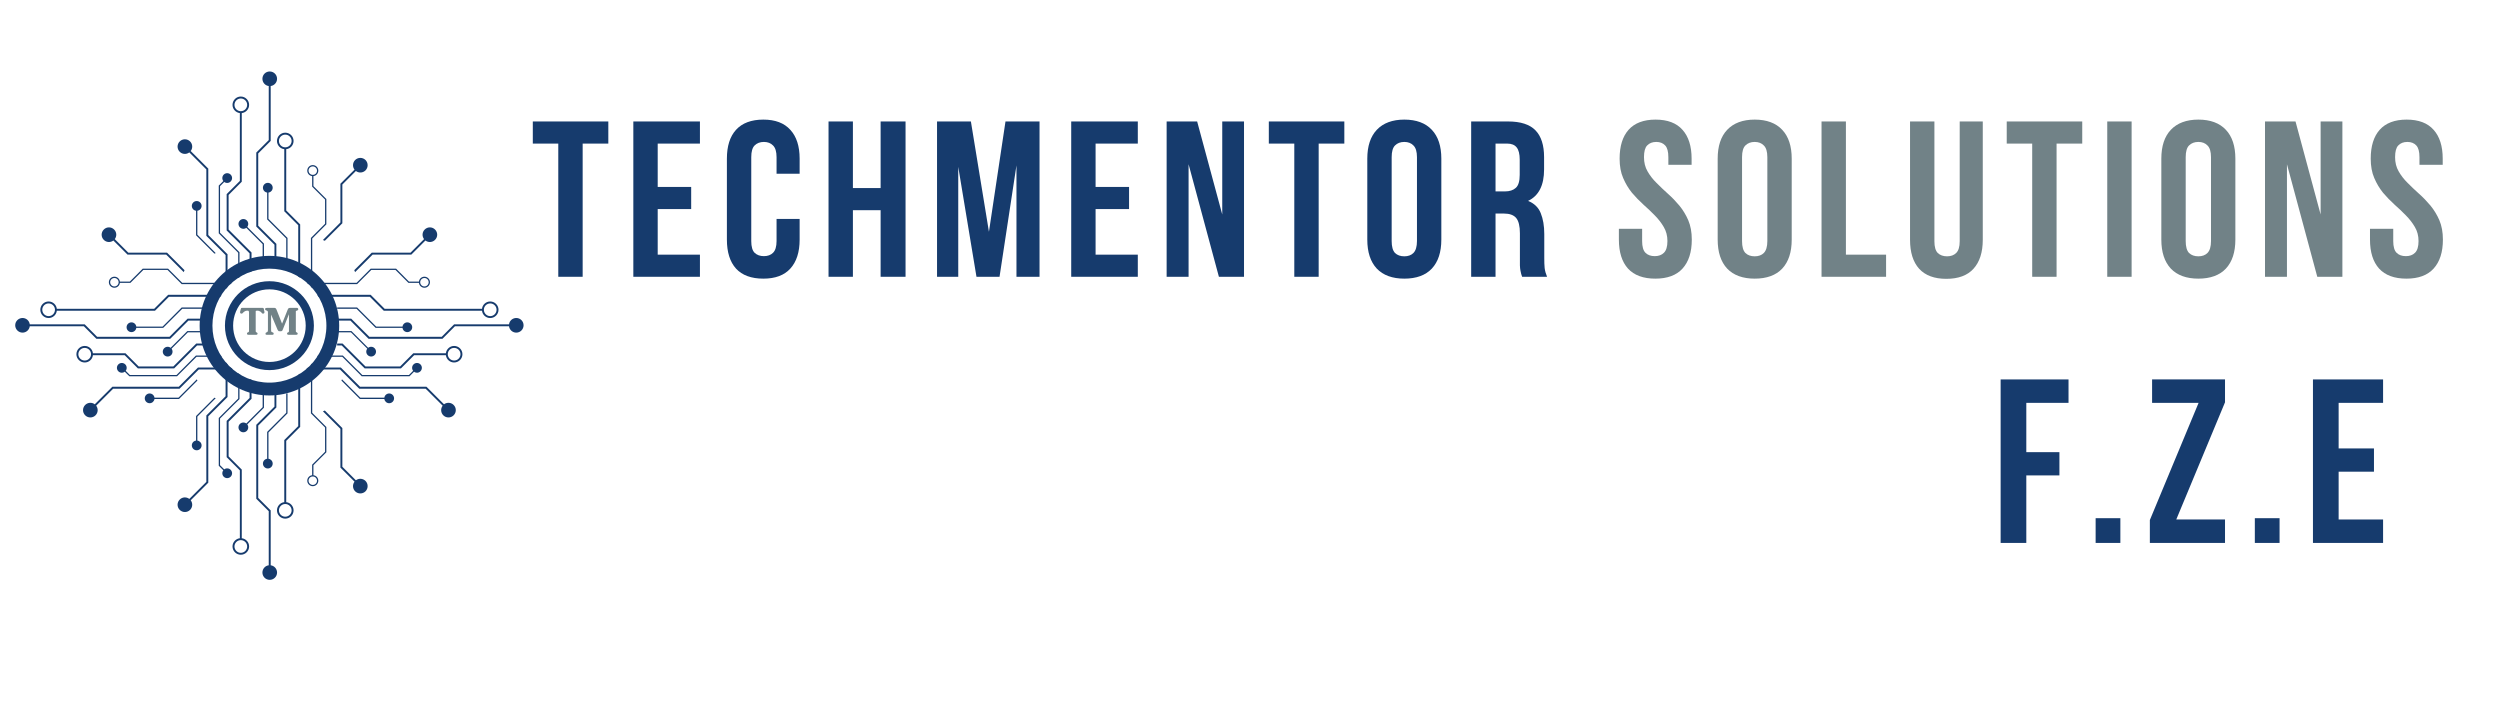 <svg xmlns="http://www.w3.org/2000/svg" xmlns:xlink="http://www.w3.org/1999/xlink" width="280" zoomAndPan="magnify" viewBox="0 0 210 60" height="80" preserveAspectRatio="xMidYMid meet" version="1.0"><defs><g/><clipPath id="98f9ccd1d6"><path d="M 1.273 6 L 44 6 L 44 48.75 L 1.273 48.75 Z M 1.273 6 " clip-rule="nonzero"/></clipPath><clipPath id="ecc1bd9006"><path d="M 1 0.199 L 4 0.199 L 4 4 L 1 4 Z M 1 0.199 " clip-rule="nonzero"/></clipPath><clipPath id="a755f1f1c8"><path d="M 3 0.199 L 6.441 0.199 L 6.441 4 L 3 4 Z M 3 0.199 " clip-rule="nonzero"/></clipPath><clipPath id="fb5f17b5bd"><rect x="0" width="7" y="0" height="5"/></clipPath></defs><rect x="-21" width="252" fill="#ffffff" y="-6" height="72" fill-opacity="1"/><rect x="-21" width="252" fill="#ffffff" y="-6" height="72" fill-opacity="1"/><g fill="#163b6d" fill-opacity="1"><g transform="translate(44.568, 23.25)"><g><path d="M 0.188 -13.047 L 6.531 -13.047 L 6.531 -11.188 L 4.375 -11.188 L 4.375 0 L 2.328 0 L 2.328 -11.188 L 0.188 -11.188 Z M 0.188 -13.047 "/></g></g></g><g fill="#163b6d" fill-opacity="1"><g transform="translate(52.45, 23.25)"><g><path d="M 2.797 -7.547 L 5.609 -7.547 L 5.609 -5.688 L 2.797 -5.688 L 2.797 -1.859 L 6.344 -1.859 L 6.344 0 L 0.75 0 L 0.75 -13.047 L 6.344 -13.047 L 6.344 -11.188 L 2.797 -11.188 Z M 2.797 -7.547 "/></g></g></g><g fill="#163b6d" fill-opacity="1"><g transform="translate(60.481, 23.25)"><g><path d="M 6.688 -4.859 L 6.688 -3.125 C 6.688 -2.07 6.426 -1.258 5.906 -0.688 C 5.395 -0.125 4.641 0.156 3.641 0.156 C 2.629 0.156 1.863 -0.125 1.344 -0.688 C 0.832 -1.258 0.578 -2.07 0.578 -3.125 L 0.578 -9.922 C 0.578 -10.973 0.832 -11.781 1.344 -12.344 C 1.863 -12.914 2.629 -13.203 3.641 -13.203 C 4.641 -13.203 5.395 -12.914 5.906 -12.344 C 6.426 -11.781 6.688 -10.973 6.688 -9.922 L 6.688 -8.656 L 4.75 -8.656 L 4.75 -10.047 C 4.75 -10.516 4.648 -10.844 4.453 -11.031 C 4.266 -11.227 4.008 -11.328 3.688 -11.328 C 3.363 -11.328 3.102 -11.227 2.906 -11.031 C 2.719 -10.844 2.625 -10.516 2.625 -10.047 L 2.625 -3 C 2.625 -2.531 2.719 -2.203 2.906 -2.016 C 3.102 -1.828 3.363 -1.734 3.688 -1.734 C 4.008 -1.734 4.266 -1.828 4.453 -2.016 C 4.648 -2.203 4.75 -2.531 4.75 -3 L 4.75 -4.859 Z M 6.688 -4.859 "/></g></g></g><g fill="#163b6d" fill-opacity="1"><g transform="translate(68.847, 23.25)"><g><path d="M 2.797 0 L 0.75 0 L 0.75 -13.047 L 2.797 -13.047 L 2.797 -7.453 L 5.125 -7.453 L 5.125 -13.047 L 7.219 -13.047 L 7.219 0 L 5.125 0 L 5.125 -5.594 L 2.797 -5.594 Z M 2.797 0 "/></g></g></g><g fill="#163b6d" fill-opacity="1"><g transform="translate(77.977, 23.25)"><g><path d="M 5.094 -3.781 L 6.484 -13.047 L 9.344 -13.047 L 9.344 0 L 7.406 0 L 7.406 -9.359 L 5.984 0 L 4.047 0 L 2.516 -9.234 L 2.516 0 L 0.734 0 L 0.734 -13.047 L 3.578 -13.047 Z M 5.094 -3.781 "/></g></g></g><g fill="#163b6d" fill-opacity="1"><g transform="translate(89.232, 23.25)"><g><path d="M 2.797 -7.547 L 5.609 -7.547 L 5.609 -5.688 L 2.797 -5.688 L 2.797 -1.859 L 6.344 -1.859 L 6.344 0 L 0.75 0 L 0.75 -13.047 L 6.344 -13.047 L 6.344 -11.188 L 2.797 -11.188 Z M 2.797 -7.547 "/></g></g></g><g fill="#163b6d" fill-opacity="1"><g transform="translate(97.263, 23.25)"><g><path d="M 2.578 -9.453 L 2.578 0 L 0.734 0 L 0.734 -13.047 L 3.297 -13.047 L 5.406 -5.234 L 5.406 -13.047 L 7.234 -13.047 L 7.234 0 L 5.125 0 Z M 2.578 -9.453 "/></g></g></g><g fill="#163b6d" fill-opacity="1"><g transform="translate(106.393, 23.25)"><g><path d="M 0.188 -13.047 L 6.531 -13.047 L 6.531 -11.188 L 4.375 -11.188 L 4.375 0 L 2.328 0 L 2.328 -11.188 L 0.188 -11.188 Z M 0.188 -13.047 "/></g></g></g><g fill="#163b6d" fill-opacity="1"><g transform="translate(114.275, 23.25)"><g><path d="M 2.625 -3 C 2.625 -2.531 2.719 -2.195 2.906 -2 C 3.102 -1.812 3.363 -1.719 3.688 -1.719 C 4.008 -1.719 4.266 -1.812 4.453 -2 C 4.648 -2.195 4.75 -2.531 4.75 -3 L 4.75 -10.047 C 4.75 -10.516 4.648 -10.844 4.453 -11.031 C 4.266 -11.227 4.008 -11.328 3.688 -11.328 C 3.363 -11.328 3.102 -11.227 2.906 -11.031 C 2.719 -10.844 2.625 -10.516 2.625 -10.047 Z M 0.578 -9.922 C 0.578 -10.973 0.844 -11.781 1.375 -12.344 C 1.914 -12.914 2.688 -13.203 3.688 -13.203 C 4.695 -13.203 5.469 -12.914 6 -12.344 C 6.531 -11.781 6.797 -10.973 6.797 -9.922 L 6.797 -3.125 C 6.797 -2.07 6.531 -1.258 6 -0.688 C 5.469 -0.125 4.695 0.156 3.688 0.156 C 2.688 0.156 1.914 -0.125 1.375 -0.688 C 0.844 -1.258 0.578 -2.07 0.578 -3.125 Z M 0.578 -9.922 "/></g></g></g><g fill="#163b6d" fill-opacity="1"><g transform="translate(122.828, 23.25)"><g><path d="M 5.031 0 C 5.008 -0.082 4.984 -0.16 4.953 -0.234 C 4.93 -0.316 4.91 -0.41 4.891 -0.516 C 4.867 -0.629 4.852 -0.773 4.844 -0.953 C 4.844 -1.129 4.844 -1.348 4.844 -1.609 L 4.844 -3.656 C 4.844 -4.258 4.738 -4.688 4.531 -4.938 C 4.32 -5.188 3.977 -5.312 3.5 -5.312 L 2.797 -5.312 L 2.797 0 L 0.75 0 L 0.75 -13.047 L 3.844 -13.047 C 4.906 -13.047 5.676 -12.797 6.156 -12.297 C 6.633 -11.805 6.875 -11.055 6.875 -10.047 L 6.875 -9.016 C 6.875 -7.68 6.426 -6.801 5.531 -6.375 C 6.051 -6.164 6.406 -5.82 6.594 -5.344 C 6.789 -4.863 6.891 -4.281 6.891 -3.594 L 6.891 -1.578 C 6.891 -1.254 6.898 -0.973 6.922 -0.734 C 6.953 -0.492 7.02 -0.25 7.125 0 Z M 2.797 -11.188 L 2.797 -7.172 L 3.594 -7.172 C 3.977 -7.172 4.281 -7.27 4.5 -7.469 C 4.719 -7.664 4.828 -8.031 4.828 -8.562 L 4.828 -9.844 C 4.828 -10.312 4.742 -10.648 4.578 -10.859 C 4.41 -11.078 4.145 -11.188 3.781 -11.188 Z M 2.797 -11.188 "/></g></g></g><g fill="#163b6d" fill-opacity="1"><g transform="translate(131.492, 23.25)"><g/></g></g><g fill="#718287" fill-opacity="1"><g transform="translate(135.564, 23.25)"><g><path d="M 0.484 -9.922 C 0.484 -10.973 0.734 -11.781 1.234 -12.344 C 1.742 -12.914 2.5 -13.203 3.5 -13.203 C 4.508 -13.203 5.266 -12.914 5.766 -12.344 C 6.273 -11.781 6.531 -10.973 6.531 -9.922 L 6.531 -9.406 L 4.578 -9.406 L 4.578 -10.047 C 4.578 -10.516 4.488 -10.844 4.312 -11.031 C 4.133 -11.227 3.883 -11.328 3.562 -11.328 C 3.238 -11.328 2.984 -11.227 2.797 -11.031 C 2.617 -10.844 2.531 -10.516 2.531 -10.047 C 2.531 -9.598 2.629 -9.203 2.828 -8.859 C 3.023 -8.516 3.273 -8.191 3.578 -7.891 C 3.879 -7.586 4.195 -7.285 4.531 -6.984 C 4.875 -6.68 5.195 -6.348 5.5 -5.984 C 5.801 -5.617 6.051 -5.207 6.25 -4.75 C 6.445 -4.289 6.547 -3.75 6.547 -3.125 C 6.547 -2.07 6.285 -1.258 5.766 -0.688 C 5.254 -0.125 4.492 0.156 3.484 0.156 C 2.473 0.156 1.707 -0.125 1.188 -0.688 C 0.676 -1.258 0.422 -2.07 0.422 -3.125 L 0.422 -4.031 L 2.375 -4.031 L 2.375 -3 C 2.375 -2.531 2.469 -2.203 2.656 -2.016 C 2.844 -1.828 3.102 -1.734 3.438 -1.734 C 3.758 -1.734 4.016 -1.828 4.203 -2.016 C 4.398 -2.203 4.5 -2.531 4.5 -3 C 4.5 -3.445 4.395 -3.844 4.188 -4.188 C 3.988 -4.531 3.738 -4.852 3.438 -5.156 C 3.145 -5.457 2.828 -5.758 2.484 -6.062 C 2.141 -6.375 1.816 -6.707 1.516 -7.062 C 1.223 -7.426 0.977 -7.836 0.781 -8.297 C 0.582 -8.754 0.484 -9.297 0.484 -9.922 Z M 0.484 -9.922 "/></g></g></g><g fill="#718287" fill-opacity="1"><g transform="translate(143.707, 23.25)"><g><path d="M 2.625 -3 C 2.625 -2.531 2.719 -2.195 2.906 -2 C 3.102 -1.812 3.363 -1.719 3.688 -1.719 C 4.008 -1.719 4.266 -1.812 4.453 -2 C 4.648 -2.195 4.75 -2.531 4.75 -3 L 4.75 -10.047 C 4.75 -10.516 4.648 -10.844 4.453 -11.031 C 4.266 -11.227 4.008 -11.328 3.688 -11.328 C 3.363 -11.328 3.102 -11.227 2.906 -11.031 C 2.719 -10.844 2.625 -10.516 2.625 -10.047 Z M 0.578 -9.922 C 0.578 -10.973 0.844 -11.781 1.375 -12.344 C 1.914 -12.914 2.688 -13.203 3.688 -13.203 C 4.695 -13.203 5.469 -12.914 6 -12.344 C 6.531 -11.781 6.797 -10.973 6.797 -9.922 L 6.797 -3.125 C 6.797 -2.07 6.531 -1.258 6 -0.688 C 5.469 -0.125 4.695 0.156 3.688 0.156 C 2.688 0.156 1.914 -0.125 1.375 -0.688 C 0.844 -1.258 0.578 -2.07 0.578 -3.125 Z M 0.578 -9.922 "/></g></g></g><g fill="#718287" fill-opacity="1"><g transform="translate(152.259, 23.25)"><g><path d="M 0.75 -13.047 L 2.797 -13.047 L 2.797 -1.859 L 6.172 -1.859 L 6.172 0 L 0.75 0 Z M 0.75 -13.047 "/></g></g></g><g fill="#718287" fill-opacity="1"><g transform="translate(159.787, 23.25)"><g><path d="M 2.703 -13.047 L 2.703 -2.984 C 2.703 -2.516 2.797 -2.188 2.984 -2 C 3.18 -1.812 3.441 -1.719 3.766 -1.719 C 4.086 -1.719 4.344 -1.812 4.531 -2 C 4.727 -2.188 4.828 -2.516 4.828 -2.984 L 4.828 -13.047 L 6.766 -13.047 L 6.766 -3.109 C 6.766 -2.055 6.504 -1.242 5.984 -0.672 C 5.473 -0.109 4.711 0.172 3.703 0.172 C 2.703 0.172 1.941 -0.109 1.422 -0.672 C 0.91 -1.242 0.656 -2.055 0.656 -3.109 L 0.656 -13.047 Z M 2.703 -13.047 "/></g></g></g><g fill="#718287" fill-opacity="1"><g transform="translate(168.377, 23.25)"><g><path d="M 0.188 -13.047 L 6.531 -13.047 L 6.531 -11.188 L 4.375 -11.188 L 4.375 0 L 2.328 0 L 2.328 -11.188 L 0.188 -11.188 Z M 0.188 -13.047 "/></g></g></g><g fill="#718287" fill-opacity="1"><g transform="translate(176.259, 23.25)"><g><path d="M 0.75 -13.047 L 2.797 -13.047 L 2.797 0 L 0.75 0 Z M 0.75 -13.047 "/></g></g></g><g fill="#718287" fill-opacity="1"><g transform="translate(180.974, 23.25)"><g><path d="M 2.625 -3 C 2.625 -2.531 2.719 -2.195 2.906 -2 C 3.102 -1.812 3.363 -1.719 3.688 -1.719 C 4.008 -1.719 4.266 -1.812 4.453 -2 C 4.648 -2.195 4.75 -2.531 4.75 -3 L 4.75 -10.047 C 4.75 -10.516 4.648 -10.844 4.453 -11.031 C 4.266 -11.227 4.008 -11.328 3.688 -11.328 C 3.363 -11.328 3.102 -11.227 2.906 -11.031 C 2.719 -10.844 2.625 -10.516 2.625 -10.047 Z M 0.578 -9.922 C 0.578 -10.973 0.844 -11.781 1.375 -12.344 C 1.914 -12.914 2.688 -13.203 3.688 -13.203 C 4.695 -13.203 5.469 -12.914 6 -12.344 C 6.531 -11.781 6.797 -10.973 6.797 -9.922 L 6.797 -3.125 C 6.797 -2.07 6.531 -1.258 6 -0.688 C 5.469 -0.125 4.695 0.156 3.688 0.156 C 2.688 0.156 1.914 -0.125 1.375 -0.688 C 0.844 -1.258 0.578 -2.07 0.578 -3.125 Z M 0.578 -9.922 "/></g></g></g><g fill="#718287" fill-opacity="1"><g transform="translate(189.526, 23.25)"><g><path d="M 2.578 -9.453 L 2.578 0 L 0.734 0 L 0.734 -13.047 L 3.297 -13.047 L 5.406 -5.234 L 5.406 -13.047 L 7.234 -13.047 L 7.234 0 L 5.125 0 Z M 2.578 -9.453 "/></g></g></g><g fill="#718287" fill-opacity="1"><g transform="translate(198.657, 23.25)"><g><path d="M 0.484 -9.922 C 0.484 -10.973 0.734 -11.781 1.234 -12.344 C 1.742 -12.914 2.5 -13.203 3.5 -13.203 C 4.508 -13.203 5.266 -12.914 5.766 -12.344 C 6.273 -11.781 6.531 -10.973 6.531 -9.922 L 6.531 -9.406 L 4.578 -9.406 L 4.578 -10.047 C 4.578 -10.516 4.488 -10.844 4.312 -11.031 C 4.133 -11.227 3.883 -11.328 3.562 -11.328 C 3.238 -11.328 2.984 -11.227 2.797 -11.031 C 2.617 -10.844 2.531 -10.516 2.531 -10.047 C 2.531 -9.598 2.629 -9.203 2.828 -8.859 C 3.023 -8.516 3.273 -8.191 3.578 -7.891 C 3.879 -7.586 4.195 -7.285 4.531 -6.984 C 4.875 -6.68 5.195 -6.348 5.5 -5.984 C 5.801 -5.617 6.051 -5.207 6.25 -4.75 C 6.445 -4.289 6.547 -3.75 6.547 -3.125 C 6.547 -2.07 6.285 -1.258 5.766 -0.688 C 5.254 -0.125 4.492 0.156 3.484 0.156 C 2.473 0.156 1.707 -0.125 1.188 -0.688 C 0.676 -1.258 0.422 -2.07 0.422 -3.125 L 0.422 -4.031 L 2.375 -4.031 L 2.375 -3 C 2.375 -2.531 2.469 -2.203 2.656 -2.016 C 2.844 -1.828 3.102 -1.734 3.438 -1.734 C 3.758 -1.734 4.016 -1.828 4.203 -2.016 C 4.398 -2.203 4.5 -2.531 4.5 -3 C 4.5 -3.445 4.395 -3.844 4.188 -4.188 C 3.988 -4.531 3.738 -4.852 3.438 -5.156 C 3.145 -5.457 2.828 -5.758 2.484 -6.062 C 2.141 -6.375 1.816 -6.707 1.516 -7.062 C 1.223 -7.426 0.977 -7.836 0.781 -8.297 C 0.582 -8.754 0.484 -9.297 0.484 -9.922 Z M 0.484 -9.922 "/></g></g></g><g fill="#718287" fill-opacity="1"><g transform="translate(206.802, 23.25)"><g/></g></g><g fill="#163b6d" fill-opacity="1"><g transform="translate(167.272, 45.606)"><g><path d="M 2.938 -7.625 L 5.719 -7.625 L 5.719 -5.672 L 2.938 -5.672 L 2.938 0 L 0.781 0 L 0.781 -13.734 L 6.484 -13.734 L 6.484 -11.766 L 2.938 -11.766 Z M 2.938 -7.625 "/></g></g></g><g fill="#163b6d" fill-opacity="1"><g transform="translate(175.252, 45.606)"><g><path d="M 2.859 -2.078 L 2.859 0 L 0.781 0 L 0.781 -2.078 Z M 2.859 -2.078 "/></g></g></g><g fill="#163b6d" fill-opacity="1"><g transform="translate(180.135, 45.606)"><g><path d="M 6.766 -13.734 L 6.766 -11.812 L 2.672 -1.969 L 6.766 -1.969 L 6.766 0 L 0.453 0 L 0.453 -1.922 L 4.547 -11.766 L 0.641 -11.766 L 0.641 -13.734 Z M 6.766 -13.734 "/></g></g></g><g fill="#163b6d" fill-opacity="1"><g transform="translate(188.625, 45.606)"><g><path d="M 2.859 -2.078 L 2.859 0 L 0.781 0 L 0.781 -2.078 Z M 2.859 -2.078 "/></g></g></g><g fill="#163b6d" fill-opacity="1"><g transform="translate(193.507, 45.606)"><g><path d="M 2.938 -7.938 L 5.906 -7.938 L 5.906 -5.984 L 2.938 -5.984 L 2.938 -1.969 L 6.672 -1.969 L 6.672 0 L 0.781 0 L 0.781 -13.734 L 6.672 -13.734 L 6.672 -11.766 L 2.938 -11.766 Z M 2.938 -7.938 "/></g></g></g><path fill="#163b6d" d="M 27.418 27.355 C 27.418 30 25.273 32.141 22.629 32.141 C 19.988 32.141 17.844 30 17.844 27.355 C 17.844 24.711 19.988 22.566 22.629 22.566 C 25.273 22.566 27.418 24.711 27.418 27.355 Z M 16.77 27.355 C 16.77 30.594 19.395 33.219 22.629 33.219 C 25.867 33.219 28.492 30.594 28.492 27.355 C 28.492 24.117 25.867 21.492 22.629 21.492 C 19.395 21.492 16.77 24.117 16.77 27.355 " fill-opacity="1" fill-rule="nonzero"/><path fill="#163b6d" d="M 25.68 27.355 C 25.68 29.039 24.316 30.406 22.629 30.406 C 20.945 30.406 19.582 29.039 19.582 27.355 C 19.582 25.672 20.945 24.305 22.629 24.305 C 24.316 24.305 25.68 25.672 25.68 27.355 Z M 18.895 27.355 C 18.895 29.418 20.566 31.09 22.629 31.09 C 24.691 31.09 26.367 29.418 26.367 27.355 C 26.367 25.293 24.691 23.621 22.629 23.621 C 20.566 23.621 18.895 25.293 18.895 27.355 " fill-opacity="1" fill-rule="nonzero"/><g clip-path="url(#98f9ccd1d6)"><path fill="#163b6d" d="M 20.152 35.613 C 19.992 35.77 19.992 36.031 20.152 36.191 C 20.312 36.352 20.574 36.352 20.734 36.191 C 20.879 36.043 20.891 35.812 20.77 35.652 L 22.172 34.25 L 22.172 33.047 L 22.062 33.047 L 22.062 34.203 L 20.691 35.574 C 20.531 35.453 20.301 35.465 20.152 35.613 Z M 21.691 41.824 L 21.691 35.75 L 23.215 34.227 L 23.215 33.047 L 23.055 33.047 L 23.055 34.156 L 21.527 35.684 L 21.527 41.895 L 22.574 42.941 L 22.574 47.484 C 22.273 47.523 22.043 47.781 22.043 48.094 C 22.043 48.434 22.316 48.707 22.656 48.707 C 22.996 48.707 23.273 48.434 23.273 48.094 C 23.273 47.781 23.039 47.523 22.738 47.484 L 22.738 42.875 Z M 19.695 45.902 C 19.695 45.609 19.934 45.371 20.227 45.371 C 20.523 45.371 20.762 45.609 20.762 45.902 C 20.762 46.195 20.523 46.438 20.227 46.438 C 19.934 46.438 19.695 46.195 19.695 45.902 Z M 20.926 45.902 C 20.926 45.547 20.656 45.254 20.309 45.211 L 20.309 39.445 L 19.203 38.336 L 19.203 35.426 L 21.129 33.5 L 21.129 31.902 C 21.074 31.883 21.02 31.863 20.965 31.844 L 20.965 33.43 L 19.039 35.355 L 19.039 38.402 L 20.148 39.512 L 20.148 45.211 C 19.801 45.254 19.531 45.547 19.531 45.902 C 19.531 46.285 19.844 46.598 20.227 46.598 C 20.613 46.598 20.926 46.285 20.926 45.902 Z M 16.934 37.414 C 16.934 37.207 16.777 37.035 16.578 37.008 L 16.578 34.996 L 18.121 33.449 L 18.012 33.406 L 16.469 34.949 L 16.469 37.008 C 16.266 37.035 16.113 37.207 16.113 37.414 C 16.113 37.641 16.297 37.824 16.523 37.824 C 16.75 37.824 16.934 37.641 16.934 37.414 Z M 22.441 36.281 L 22.441 38.535 C 22.238 38.562 22.086 38.734 22.086 38.941 C 22.086 39.168 22.27 39.352 22.496 39.352 C 22.723 39.352 22.906 39.168 22.906 38.941 C 22.906 38.734 22.75 38.562 22.551 38.535 L 22.551 36.328 L 24.152 34.723 L 24.152 33.047 L 24.043 33.047 L 24.043 34.676 Z M 16.02 42.023 L 17.496 40.547 L 17.496 34.969 L 19.113 33.352 L 19.113 31.035 L 19.566 31.035 C 19.504 30.98 19.441 30.926 19.383 30.871 L 19.113 30.871 L 19.113 30.602 C 19.055 30.539 19 30.477 18.949 30.414 L 18.949 30.871 L 16.633 30.871 L 15.016 32.488 L 9.438 32.488 L 7.961 33.961 C 7.723 33.777 7.375 33.797 7.156 34.016 C 6.914 34.258 6.914 34.645 7.156 34.887 C 7.395 35.125 7.785 35.125 8.023 34.887 C 8.246 34.664 8.262 34.32 8.078 34.078 L 9.504 32.652 L 15.082 32.652 L 16.699 31.035 L 18.949 31.035 L 18.949 33.285 L 17.332 34.902 L 17.332 40.48 L 15.902 41.91 C 15.664 41.723 15.316 41.742 15.098 41.961 C 14.855 42.203 14.855 42.59 15.098 42.832 C 15.336 43.07 15.727 43.07 15.965 42.832 C 16.188 42.609 16.203 42.266 16.02 42.023 Z M 29.781 14.25 L 28.594 15.434 L 28.594 18.688 L 27.125 20.16 L 27.285 20.227 L 28.758 18.754 L 28.758 15.5 L 29.895 14.363 C 30.137 14.551 30.48 14.531 30.703 14.312 C 30.941 14.07 30.941 13.684 30.703 13.441 C 30.461 13.203 30.074 13.203 29.832 13.441 C 29.613 13.664 29.594 14.008 29.781 14.25 Z M 41.18 25.488 C 41.473 25.488 41.711 25.727 41.711 26.02 C 41.711 26.312 41.473 26.555 41.18 26.555 C 40.883 26.555 40.645 26.312 40.645 26.02 C 40.645 25.727 40.883 25.488 41.18 25.488 Z M 31.066 24.93 L 32.238 26.102 L 40.488 26.102 C 40.527 26.449 40.82 26.715 41.18 26.715 C 41.562 26.715 41.875 26.402 41.875 26.02 C 41.875 25.637 41.562 25.324 41.18 25.324 C 40.82 25.324 40.527 25.594 40.488 25.938 L 32.309 25.938 L 31.137 24.766 L 26.656 24.766 C 26.691 24.82 26.727 24.875 26.758 24.93 Z M 27.125 34.551 L 28.594 36.023 L 28.594 39.277 L 29.781 40.461 C 29.594 40.703 29.613 41.047 29.832 41.27 C 30.074 41.508 30.461 41.508 30.703 41.27 C 30.941 41.027 30.941 40.641 30.703 40.398 C 30.48 40.18 30.137 40.16 29.895 40.344 L 28.758 39.207 L 28.758 35.957 L 27.285 34.484 Z M 34.703 31.148 L 34.352 31.5 L 30.434 31.5 L 28.797 29.863 L 26.707 29.863 C 26.684 29.902 26.66 29.938 26.637 29.973 L 28.754 29.973 L 30.387 31.609 L 34.395 31.609 L 34.781 31.223 C 34.941 31.348 35.172 31.336 35.316 31.188 C 35.477 31.027 35.477 30.77 35.316 30.609 C 35.156 30.449 34.898 30.449 34.738 30.609 C 34.59 30.754 34.578 30.988 34.703 31.148 Z M 42.758 27.242 L 38.148 27.242 L 37.102 28.293 L 31.027 28.293 L 29.5 26.766 L 28.32 26.766 L 28.32 26.93 L 29.434 26.93 L 30.957 28.457 L 37.168 28.457 L 38.215 27.406 L 42.758 27.406 C 42.797 27.707 43.055 27.941 43.367 27.941 C 43.707 27.941 43.98 27.664 43.98 27.324 C 43.98 26.984 43.707 26.711 43.367 26.711 C 43.055 26.711 42.797 26.941 42.758 27.242 Z M 28.727 31.863 L 28.68 31.969 L 30.227 33.516 L 32.285 33.516 C 32.312 33.715 32.484 33.871 32.691 33.871 C 32.918 33.871 33.102 33.688 33.102 33.461 C 33.102 33.234 32.918 33.051 32.691 33.051 C 32.484 33.051 32.312 33.207 32.285 33.406 L 30.27 33.406 Z M 38.68 29.754 C 38.68 30.047 38.441 30.285 38.145 30.285 C 37.852 30.285 37.613 30.047 37.613 29.754 C 37.613 29.461 37.852 29.223 38.145 29.223 C 38.441 29.223 38.68 29.461 38.68 29.754 Z M 37.453 29.672 L 34.719 29.672 L 33.613 30.781 L 30.699 30.781 L 28.773 28.855 L 28.32 28.855 L 28.32 29.02 L 28.707 29.02 L 30.633 30.945 L 33.68 30.945 L 34.789 29.836 L 37.453 29.836 C 37.496 30.18 37.789 30.449 38.145 30.449 C 38.531 30.449 38.844 30.137 38.844 29.754 C 38.844 29.371 38.531 29.059 38.145 29.059 C 37.789 29.059 37.496 29.328 37.453 29.672 Z M 24.496 42.871 C 24.496 43.164 24.258 43.402 23.961 43.402 C 23.668 43.402 23.43 43.164 23.43 42.871 C 23.43 42.578 23.668 42.336 23.961 42.336 C 24.258 42.336 24.496 42.578 24.496 42.871 Z M 25.215 35.859 L 25.215 31.383 C 25.16 31.418 25.109 31.453 25.051 31.484 L 25.051 35.793 L 23.879 36.965 L 23.879 42.18 C 23.535 42.219 23.266 42.516 23.266 42.871 C 23.266 43.254 23.578 43.566 23.961 43.566 C 24.348 43.566 24.66 43.254 24.66 42.871 C 24.66 42.516 24.391 42.219 24.043 42.18 L 24.043 37.031 Z M 26.629 40.379 C 26.629 40.574 26.469 40.734 26.273 40.734 C 26.078 40.734 25.918 40.574 25.918 40.379 C 25.918 40.18 26.078 40.023 26.273 40.023 C 26.469 40.023 26.629 40.18 26.629 40.379 Z M 26.227 30.871 L 26.227 30.516 C 26.188 30.555 26.152 30.598 26.117 30.637 L 26.117 30.871 L 25.879 30.871 C 25.82 30.926 25.758 30.98 25.691 31.035 L 26.117 31.035 L 26.117 34.723 L 27.305 35.91 L 27.305 37.949 L 26.219 39.035 L 26.219 39.918 C 25.988 39.945 25.809 40.141 25.809 40.379 C 25.809 40.633 26.02 40.84 26.273 40.84 C 26.531 40.84 26.738 40.633 26.738 40.379 C 26.738 40.141 26.559 39.945 26.328 39.918 L 26.328 39.078 L 27.414 37.992 L 27.414 35.867 L 26.227 34.676 L 26.227 31.035 L 28.559 31.035 L 30.176 32.652 L 35.754 32.652 L 37.184 34.078 C 37 34.32 37.016 34.664 37.238 34.887 C 37.477 35.125 37.867 35.125 38.105 34.887 C 38.348 34.645 38.348 34.258 38.105 34.016 C 37.887 33.797 37.539 33.777 37.297 33.961 L 35.824 32.488 L 30.246 32.488 L 28.629 30.871 Z M 35.621 20.086 L 34.484 21.223 L 31.23 21.223 L 29.758 22.695 L 29.828 22.859 L 31.301 21.387 L 34.551 21.387 L 35.734 20.203 C 35.977 20.387 36.324 20.371 36.543 20.148 C 36.785 19.91 36.785 19.52 36.543 19.281 C 36.305 19.039 35.914 19.039 35.676 19.281 C 35.453 19.5 35.438 19.848 35.621 20.086 Z M 18.625 29.973 C 18.602 29.938 18.578 29.902 18.555 29.863 L 16.461 29.863 L 14.828 31.5 L 10.91 31.5 L 10.559 31.148 C 10.68 30.988 10.668 30.754 10.523 30.609 C 10.363 30.449 10.102 30.449 9.941 30.609 C 9.781 30.77 9.781 31.027 9.941 31.188 C 10.09 31.336 10.32 31.348 10.48 31.223 L 10.867 31.609 L 14.871 31.609 L 16.508 29.973 Z M 35.652 23.352 C 35.848 23.352 36.008 23.512 36.008 23.707 C 36.008 23.902 35.848 24.062 35.652 24.062 C 35.457 24.062 35.297 23.902 35.297 23.707 C 35.297 23.512 35.457 23.352 35.652 23.352 Z M 25.918 14.332 C 25.918 14.137 26.078 13.977 26.273 13.977 C 26.469 13.977 26.629 14.137 26.629 14.332 C 26.629 14.531 26.469 14.688 26.273 14.688 C 26.078 14.688 25.918 14.531 25.918 14.332 Z M 26.227 23.758 L 26.227 20.035 L 27.414 18.844 L 27.414 16.719 L 26.328 15.633 L 26.328 14.793 C 26.559 14.766 26.738 14.57 26.738 14.332 C 26.738 14.078 26.531 13.867 26.273 13.867 C 26.02 13.867 25.809 14.078 25.809 14.332 C 25.809 14.57 25.988 14.766 26.219 14.793 L 26.219 15.676 L 27.305 16.762 L 27.305 18.797 L 26.117 19.988 L 26.117 23.758 L 25.785 23.758 C 25.828 23.793 25.867 23.828 25.906 23.867 L 26.117 23.867 L 26.117 24.074 C 26.152 24.113 26.188 24.156 26.227 24.195 L 26.227 23.867 L 29.996 23.867 L 31.188 22.676 L 33.223 22.676 L 34.309 23.762 L 35.191 23.762 C 35.219 23.992 35.414 24.172 35.652 24.172 C 35.906 24.172 36.117 23.965 36.117 23.707 C 36.117 23.453 35.906 23.242 35.652 23.242 C 35.414 23.242 35.219 23.422 35.191 23.652 L 34.352 23.652 L 33.27 22.566 L 31.141 22.566 L 29.953 23.758 Z M 12.57 33.051 C 12.344 33.051 12.16 33.234 12.16 33.461 C 12.16 33.688 12.344 33.871 12.57 33.871 C 12.777 33.871 12.949 33.715 12.977 33.516 L 15.035 33.516 L 16.582 31.969 L 16.535 31.863 L 14.992 33.406 L 12.977 33.406 C 12.949 33.207 12.777 33.051 12.57 33.051 Z M 15.734 27.812 L 14.332 29.215 C 14.172 29.09 13.941 29.102 13.793 29.25 C 13.633 29.41 13.633 29.668 13.793 29.828 C 13.953 29.988 14.215 29.988 14.375 29.828 C 14.52 29.684 14.531 29.449 14.41 29.289 L 15.781 27.918 L 17.078 27.918 L 17.078 27.812 Z M 15.262 25.828 L 13.66 27.434 L 11.449 27.434 C 11.422 27.234 11.25 27.078 11.043 27.078 C 10.816 27.078 10.633 27.262 10.633 27.488 C 10.633 27.715 10.816 27.898 11.043 27.898 C 11.25 27.898 11.422 27.742 11.449 27.543 L 13.703 27.543 L 15.309 25.938 L 17.078 25.938 L 17.078 25.828 Z M 18.484 35.156 L 20.117 33.523 L 20.117 31.43 C 20.082 31.406 20.043 31.383 20.008 31.359 L 20.008 33.477 L 18.375 35.113 L 18.375 39.121 L 18.758 39.504 C 18.637 39.664 18.648 39.895 18.793 40.043 C 18.953 40.203 19.215 40.203 19.375 40.043 C 19.535 39.883 19.535 39.625 19.375 39.465 C 19.227 39.316 18.996 39.305 18.836 39.426 L 18.484 39.074 Z M 19.375 15.246 C 19.535 15.086 19.535 14.828 19.375 14.668 C 19.215 14.508 18.953 14.508 18.793 14.668 C 18.648 14.816 18.637 15.047 18.758 15.207 L 18.375 15.59 L 18.375 19.598 L 20.008 21.234 L 20.008 23.352 C 20.043 23.328 20.082 23.305 20.117 23.281 L 20.117 21.188 L 18.484 19.551 L 18.484 15.637 L 18.836 15.285 C 18.996 15.406 19.227 15.395 19.375 15.246 Z M 22.062 21.629 L 22.172 21.629 L 22.172 20.461 L 20.77 19.059 C 20.891 18.898 20.879 18.668 20.734 18.52 C 20.574 18.359 20.312 18.359 20.152 18.52 C 19.992 18.68 19.992 18.938 20.152 19.098 C 20.301 19.246 20.531 19.258 20.691 19.137 L 22.062 20.508 Z M 29.996 25.828 L 28.32 25.828 L 28.32 25.938 L 29.953 25.938 L 31.555 27.543 L 33.812 27.543 C 33.836 27.742 34.008 27.898 34.215 27.898 C 34.441 27.898 34.625 27.715 34.625 27.488 C 34.625 27.262 34.441 27.078 34.215 27.078 C 34.008 27.078 33.836 27.234 33.812 27.434 L 31.602 27.434 Z M 22.551 18.383 L 22.551 16.176 C 22.75 16.148 22.906 15.977 22.906 15.77 C 22.906 15.543 22.723 15.359 22.496 15.359 C 22.27 15.359 22.086 15.543 22.086 15.77 C 22.086 15.977 22.238 16.148 22.441 16.176 L 22.441 18.43 L 24.043 20.035 L 24.043 22.66 L 24.152 22.66 L 24.152 19.988 Z M 28.32 27.812 L 28.32 27.918 L 29.48 27.918 L 30.852 29.289 C 30.727 29.449 30.738 29.684 30.887 29.828 C 31.047 29.988 31.305 29.988 31.465 29.828 C 31.625 29.668 31.625 29.41 31.465 29.25 C 31.32 29.102 31.09 29.09 30.926 29.215 L 29.523 27.812 Z M 15.5 22.695 L 14.031 21.223 L 10.777 21.223 L 9.641 20.086 C 9.824 19.848 9.809 19.5 9.586 19.281 C 9.348 19.039 8.957 19.039 8.719 19.281 C 8.477 19.52 8.477 19.91 8.719 20.148 C 8.938 20.371 9.285 20.387 9.523 20.203 L 10.711 21.387 L 13.961 21.387 L 15.434 22.859 Z M 4.082 26.555 C 3.789 26.555 3.551 26.312 3.551 26.02 C 3.551 25.727 3.789 25.488 4.082 25.488 C 4.379 25.488 4.617 25.727 4.617 26.02 C 4.617 26.312 4.379 26.555 4.082 26.555 Z M 4.773 25.938 C 4.734 25.594 4.438 25.324 4.082 25.324 C 3.699 25.324 3.387 25.637 3.387 26.02 C 3.387 26.402 3.699 26.715 4.082 26.715 C 4.438 26.715 4.734 26.449 4.773 26.102 L 13.02 26.102 L 14.191 24.93 L 18.504 24.93 C 18.535 24.875 18.57 24.82 18.605 24.766 L 14.125 24.766 L 12.953 25.938 Z M 17.078 26.93 L 17.078 26.766 L 15.762 26.766 L 14.234 28.293 L 8.16 28.293 L 7.113 27.242 L 2.5 27.242 C 2.461 26.941 2.203 26.711 1.895 26.711 C 1.555 26.711 1.277 26.984 1.277 27.324 C 1.277 27.664 1.555 27.941 1.895 27.941 C 2.203 27.941 2.461 27.707 2.5 27.406 L 7.043 27.406 L 8.094 28.457 L 14.301 28.457 L 15.828 26.93 Z M 6.582 29.754 C 6.582 29.461 6.82 29.223 7.117 29.223 C 7.41 29.223 7.648 29.461 7.648 29.754 C 7.648 30.047 7.41 30.285 7.117 30.285 C 6.82 30.285 6.582 30.047 6.582 29.754 Z M 7.805 29.836 L 10.473 29.836 L 11.582 30.945 L 14.629 30.945 L 16.555 29.02 L 17.078 29.02 L 17.078 28.855 L 16.488 28.855 L 14.562 30.781 L 11.648 30.781 L 10.539 29.672 L 7.805 29.672 C 7.766 29.328 7.473 29.059 7.117 29.059 C 6.73 29.059 6.418 29.371 6.418 29.754 C 6.418 30.137 6.73 30.449 7.117 30.449 C 7.473 30.449 7.766 30.18 7.805 29.836 Z M 20.227 8.273 C 20.523 8.273 20.762 8.516 20.762 8.809 C 20.762 9.102 20.523 9.34 20.227 9.34 C 19.934 9.34 19.695 9.102 19.695 8.809 C 19.695 8.516 19.934 8.273 20.227 8.273 Z M 20.148 9.5 L 20.148 15.199 L 19.039 16.305 L 19.039 19.355 L 20.965 21.281 L 20.965 22.867 C 21.02 22.848 21.074 22.828 21.129 22.809 L 21.129 21.211 L 19.203 19.285 L 19.203 16.375 L 20.309 15.266 L 20.309 9.5 C 20.656 9.457 20.926 9.164 20.926 8.809 C 20.926 8.426 20.613 8.109 20.227 8.109 C 19.844 8.109 19.531 8.426 19.531 8.809 C 19.531 9.164 19.801 9.457 20.148 9.5 Z M 18.012 21.305 L 18.121 21.262 L 16.578 19.715 L 16.578 17.703 C 16.777 17.676 16.934 17.504 16.934 17.297 C 16.934 17.07 16.75 16.887 16.523 16.887 C 16.297 16.887 16.113 17.07 16.113 17.297 C 16.113 17.504 16.266 17.676 16.469 17.703 L 16.469 19.762 Z M 22.043 6.617 C 22.043 6.93 22.273 7.188 22.574 7.227 L 22.574 11.77 L 21.527 12.816 L 21.527 19.027 L 23.055 20.555 L 23.055 21.629 L 23.215 21.629 L 23.215 20.484 L 21.691 18.961 L 21.691 12.887 L 22.738 11.836 L 22.738 7.227 C 23.039 7.188 23.273 6.93 23.273 6.617 C 23.273 6.277 22.996 6.004 22.656 6.004 C 22.316 6.004 22.043 6.277 22.043 6.617 Z M 24.496 11.84 C 24.496 12.133 24.258 12.375 23.961 12.375 C 23.668 12.375 23.43 12.133 23.43 11.84 C 23.43 11.547 23.668 11.309 23.961 11.309 C 24.258 11.309 24.496 11.547 24.496 11.84 Z M 23.266 11.84 C 23.266 12.195 23.535 12.492 23.879 12.531 L 23.879 17.746 L 25.051 18.918 L 25.051 23.227 C 25.109 23.258 25.16 23.293 25.215 23.328 L 25.215 18.852 L 24.043 17.68 L 24.043 12.531 C 24.391 12.492 24.66 12.195 24.66 11.84 C 24.66 11.457 24.348 11.145 23.961 11.145 C 23.578 11.145 23.266 11.457 23.266 11.84 Z M 9.609 24.062 C 9.414 24.062 9.254 23.902 9.254 23.707 C 9.254 23.512 9.414 23.352 9.609 23.352 C 9.805 23.352 9.965 23.512 9.965 23.707 C 9.965 23.902 9.805 24.062 9.609 24.062 Z M 15.262 23.867 L 18.949 23.867 L 18.949 24.297 C 19 24.234 19.055 24.172 19.113 24.109 L 19.113 23.867 L 19.355 23.867 C 19.395 23.828 19.434 23.793 19.473 23.758 L 19.113 23.758 L 19.113 21.359 L 17.496 19.742 L 17.496 14.164 L 16.02 12.688 C 16.203 12.445 16.188 12.102 15.965 11.879 C 15.727 11.641 15.336 11.641 15.098 11.879 C 14.855 12.121 14.855 12.508 15.098 12.75 C 15.316 12.969 15.664 12.988 15.902 12.801 L 17.332 14.23 L 17.332 19.809 L 18.949 21.426 L 18.949 23.758 L 15.309 23.758 L 14.117 22.566 L 11.992 22.566 L 10.906 23.652 L 10.07 23.652 C 10.043 23.422 9.848 23.242 9.609 23.242 C 9.352 23.242 9.145 23.453 9.145 23.707 C 9.145 23.965 9.352 24.172 9.609 24.172 C 9.848 24.172 10.043 23.992 10.07 23.762 L 10.953 23.762 L 12.039 22.676 L 14.074 22.676 L 15.262 23.867 " fill-opacity="1" fill-rule="nonzero"/></g><g transform="matrix(1, 0, 0, 1, 19, 25)"><g clip-path="url(#fb5f17b5bd)"><g clip-path="url(#ecc1bd9006)"><g fill="#718287" fill-opacity="1"><g transform="translate(1.151, 3.126)"><g><path d="M 0.766 -0.391 L 0.766 -1.875 C 0.766 -1.926 0.758 -1.961 0.75 -1.984 C 0.738 -2.016 0.703 -2.031 0.641 -2.031 C 0.547 -2.031 0.473 -2.016 0.422 -1.984 C 0.379 -1.961 0.344 -1.938 0.312 -1.906 C 0.281 -1.875 0.25 -1.844 0.219 -1.812 C 0.195 -1.789 0.172 -1.781 0.141 -1.781 C 0.098 -1.781 0.066 -1.789 0.047 -1.812 C 0.023 -1.832 0.016 -1.859 0.016 -1.891 C 0.016 -1.91 0.016 -1.926 0.016 -1.938 C 0.023 -1.957 0.031 -1.977 0.031 -2 C 0.039 -2.008 0.047 -2.031 0.047 -2.062 C 0.055 -2.102 0.066 -2.141 0.078 -2.172 C 0.086 -2.211 0.098 -2.238 0.109 -2.25 C 0.129 -2.258 0.148 -2.266 0.172 -2.266 C 0.203 -2.266 0.227 -2.266 0.25 -2.266 L 1.828 -2.266 C 1.848 -2.266 1.875 -2.266 1.906 -2.266 C 1.938 -2.266 1.957 -2.258 1.969 -2.25 C 1.988 -2.238 2.004 -2.211 2.016 -2.172 C 2.023 -2.141 2.031 -2.102 2.031 -2.062 C 2.039 -2.031 2.047 -2.008 2.047 -2 C 2.055 -1.977 2.062 -1.957 2.062 -1.938 C 2.062 -1.926 2.062 -1.91 2.062 -1.891 C 2.062 -1.859 2.051 -1.832 2.031 -1.812 C 2.008 -1.789 1.984 -1.781 1.953 -1.781 C 1.91 -1.781 1.879 -1.789 1.859 -1.812 C 1.836 -1.844 1.812 -1.875 1.781 -1.906 C 1.75 -1.938 1.707 -1.961 1.656 -1.984 C 1.602 -2.016 1.535 -2.031 1.453 -2.031 C 1.379 -2.031 1.336 -2.016 1.328 -1.984 C 1.328 -1.961 1.328 -1.926 1.328 -1.875 L 1.328 -0.391 C 1.328 -0.359 1.328 -0.328 1.328 -0.297 C 1.328 -0.266 1.344 -0.238 1.375 -0.219 L 1.406 -0.203 C 1.426 -0.191 1.441 -0.18 1.453 -0.172 C 1.473 -0.16 1.484 -0.141 1.484 -0.109 C 1.484 -0.066 1.469 -0.035 1.438 -0.016 C 1.406 -0.004 1.375 0 1.344 0 L 0.75 0 C 0.719 0 0.68 -0.004 0.641 -0.016 C 0.609 -0.035 0.594 -0.066 0.594 -0.109 C 0.594 -0.141 0.598 -0.16 0.609 -0.172 C 0.629 -0.18 0.648 -0.191 0.672 -0.203 L 0.703 -0.219 C 0.742 -0.238 0.766 -0.266 0.766 -0.297 C 0.766 -0.328 0.766 -0.359 0.766 -0.391 Z M 0.766 -0.391 "/></g></g></g></g><g clip-path="url(#a755f1f1c8)"><g fill="#718287" fill-opacity="1"><g transform="translate(3.256, 3.126)"><g><path d="M 1.438 -0.938 L 1.906 -2.109 C 1.926 -2.148 1.941 -2.18 1.953 -2.203 C 1.973 -2.223 1.992 -2.238 2.016 -2.25 C 2.035 -2.258 2.066 -2.266 2.109 -2.266 L 2.688 -2.266 C 2.719 -2.266 2.742 -2.254 2.766 -2.234 C 2.785 -2.211 2.797 -2.188 2.797 -2.156 C 2.797 -2.113 2.781 -2.082 2.75 -2.062 C 2.727 -2.051 2.703 -2.039 2.672 -2.031 C 2.629 -2.02 2.602 -2.004 2.594 -1.984 C 2.594 -1.961 2.594 -1.93 2.594 -1.891 L 2.594 -0.391 C 2.594 -0.359 2.594 -0.328 2.594 -0.297 C 2.594 -0.266 2.609 -0.238 2.641 -0.219 L 2.672 -0.203 C 2.691 -0.191 2.707 -0.18 2.719 -0.172 C 2.738 -0.16 2.75 -0.141 2.75 -0.109 C 2.75 -0.066 2.734 -0.035 2.703 -0.016 C 2.672 -0.004 2.633 0 2.594 0 L 2.016 0 C 1.984 0 1.945 -0.004 1.906 -0.016 C 1.875 -0.035 1.859 -0.066 1.859 -0.109 C 1.859 -0.141 1.863 -0.16 1.875 -0.172 C 1.895 -0.18 1.914 -0.191 1.938 -0.203 L 1.969 -0.219 C 2 -0.238 2.016 -0.266 2.016 -0.297 C 2.016 -0.328 2.016 -0.359 2.016 -0.391 L 2.016 -1.734 L 1.516 -0.484 C 1.504 -0.441 1.488 -0.406 1.469 -0.375 C 1.457 -0.352 1.438 -0.332 1.406 -0.312 C 1.383 -0.301 1.348 -0.297 1.297 -0.297 C 1.223 -0.297 1.172 -0.301 1.141 -0.312 C 1.117 -0.332 1.094 -0.367 1.062 -0.422 L 0.516 -1.703 L 0.516 -0.391 C 0.523 -0.348 0.531 -0.312 0.531 -0.281 C 0.539 -0.258 0.555 -0.242 0.578 -0.234 C 0.609 -0.223 0.633 -0.211 0.656 -0.203 C 0.688 -0.191 0.707 -0.176 0.719 -0.156 C 0.727 -0.145 0.734 -0.125 0.734 -0.094 C 0.734 -0.062 0.719 -0.035 0.688 -0.016 C 0.664 -0.004 0.641 0 0.609 0 C 0.578 0 0.547 0 0.516 0 L 0.25 0 C 0.227 0 0.203 0 0.172 0 C 0.141 0 0.109 -0.004 0.078 -0.016 C 0.055 -0.035 0.047 -0.062 0.047 -0.094 C 0.047 -0.125 0.051 -0.145 0.062 -0.156 C 0.07 -0.176 0.094 -0.191 0.125 -0.203 C 0.145 -0.211 0.164 -0.223 0.188 -0.234 C 0.207 -0.242 0.223 -0.258 0.234 -0.281 C 0.242 -0.312 0.25 -0.348 0.25 -0.391 L 0.25 -1.875 C 0.25 -1.875 0.25 -1.879 0.25 -1.891 C 0.25 -1.91 0.25 -1.926 0.25 -1.938 C 0.238 -1.969 0.223 -1.988 0.203 -2 C 0.191 -2.02 0.164 -2.035 0.125 -2.047 C 0.094 -2.055 0.066 -2.066 0.047 -2.078 C 0.023 -2.098 0.016 -2.125 0.016 -2.156 C 0.016 -2.207 0.031 -2.238 0.062 -2.25 C 0.102 -2.258 0.145 -2.266 0.188 -2.266 L 0.781 -2.266 C 0.832 -2.266 0.867 -2.254 0.891 -2.234 C 0.922 -2.211 0.941 -2.188 0.953 -2.156 C 0.973 -2.125 0.988 -2.086 1 -2.047 Z M 1.438 -0.938 "/></g></g></g></g></g></g></svg>